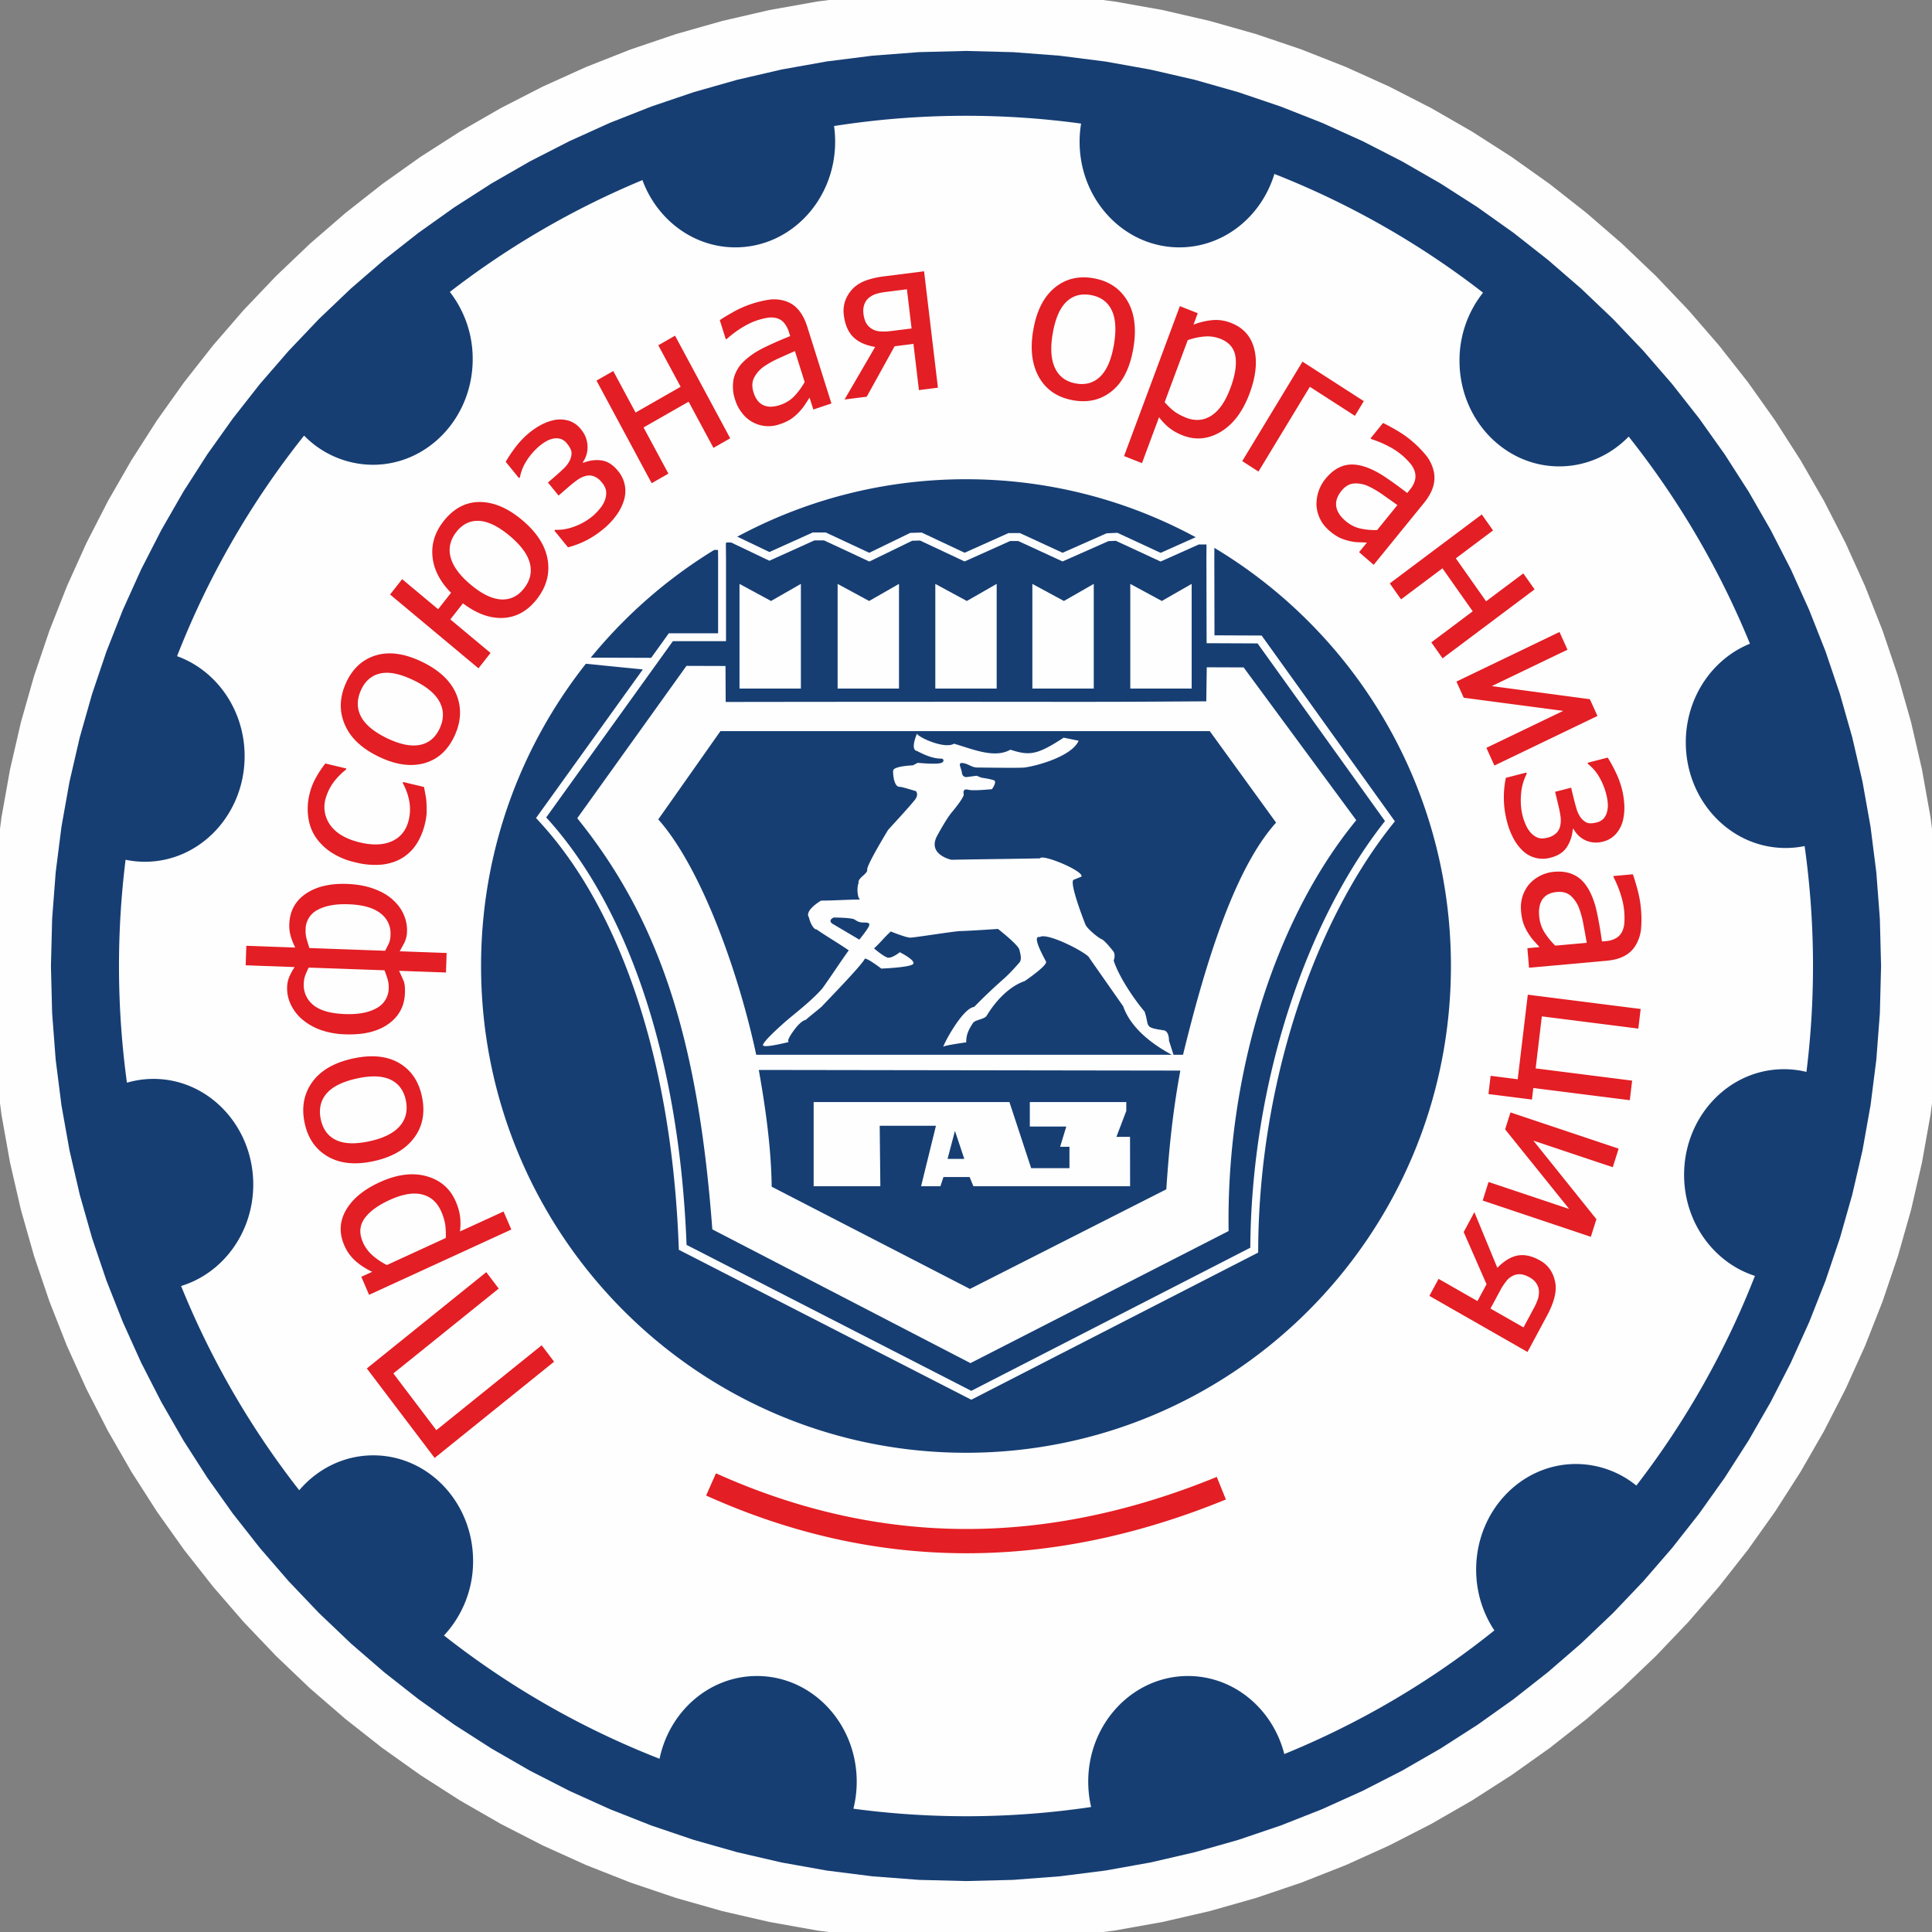 <svg width="60" height="60" fill="none" xmlns="http://www.w3.org/2000/svg"><rect width="100%" height="100%" fill="#808080" stroke="none"/><g clip-path="url(#a)"><path fill-rule="evenodd" clip-rule="evenodd" d="M30 .64C46.213.64 59.361 13.786 59.361 30S46.213 59.361 30 59.361.639 46.213.639 30.001C.639 13.786 13.787.638 30 .638Z" fill="#163E73"/><path d="M60.304 30h-1.886l-.037-1.463-.11-1.443-.18-1.422-.25-1.4-.318-1.374-.383-1.348-.446-1.32-.51-1.29-.568-1.259-.628-1.225-.684-1.19-.74-1.153L52.773 13l-.844-1.074-.893-1.031-.941-.988-.987-.94-1.032-.894-1.074-.844-1.114-.792-1.153-.74-1.19-.684-1.225-.628-1.259-.569-1.29-.508-1.32-.447-1.348-.383-1.375-.317-1.398-.25-1.423-.181-1.443-.11L30 1.582V-.304l1.558.04 1.539.117 1.516.193 1.492.266 1.467.339 1.438.408 1.408.477 1.377.543 1.342.607 1.307.669 1.269.73 1.23.788 1.188.845 1.144.9 1.1.952 1.052 1.003 1.003 1.053.953 1.099.9 1.145.844 1.188.788 1.23.73 1.268.67 1.307.607 1.343.542 1.376.477 1.408.409 1.439.338 1.466.267 1.492.192 1.516.117 1.539.04 1.558ZM30 60.304v-1.886l1.463-.037 1.443-.11 1.423-.18 1.398-.25 1.375-.318 1.348-.382 1.32-.447 1.29-.509 1.259-.569 1.225-.627 1.19-.685 1.153-.74 1.114-.792 1.074-.844 1.032-.893.987-.941.94-.987.894-1.032.844-1.073.793-1.115.739-1.153.684-1.19.628-1.225.569-1.259.509-1.29.446-1.32.383-1.348.318-1.374.25-1.4.18-1.421.11-1.444.037-1.463h1.886l-.04 1.558-.117 1.539-.192 1.516-.267 1.493-.338 1.466-.409 1.438-.477 1.409-.542 1.376-.607 1.342-.67 1.307-.73 1.27-.788 1.229-.845 1.188-.9 1.145-.952 1.099-1.003 1.052-1.052 1.004-1.1.952-1.144.9-1.188.844-1.23.789-1.269.73-1.307.669-1.342.607-1.377.543-1.408.476-1.438.409-1.467.338-1.492.267-1.516.193-1.539.117-1.558.039ZM-.304 30h1.886l.037 1.463.11 1.444.18 1.422.25 1.399.318 1.374.383 1.348.446 1.32.51 1.29.568 1.259.628 1.225.684 1.19.74 1.153.792 1.115.844 1.073.893 1.032.941.987.987.941 1.032.893 1.074.844 1.114.793 1.153.739 1.19.685 1.225.627 1.259.569 1.29.509 1.32.447 1.348.382 1.374.318 1.4.25 1.422.18 1.443.11 1.463.037v1.886l-1.558-.04-1.539-.116-1.516-.193-1.493-.267-1.466-.338-1.438-.409-1.408-.476-1.377-.543-1.342-.607-1.307-.67-1.27-.73-1.229-.788-1.188-.845-1.144-.9-1.1-.951-1.052-1.004-1.003-1.052-.953-1.1-.9-1.144-.844-1.188-.788-1.23-.73-1.269-.67-1.307-.607-1.342-.542-1.376-.477-1.409-.409-1.438-.338-1.466-.267-1.493-.192-1.516-.117-1.539L-.304 30ZM30-.304v1.886l-1.463.037-1.443.11-1.423.18-1.399.25-1.374.318-1.348.383-1.32.447-1.29.508-1.259.57-1.225.627-1.19.684-1.153.74-1.114.792-1.074.844-1.032.893-.987.941-.94.988-.894 1.031L7.228 13l-.793 1.114-.739 1.153-.684 1.19-.628 1.225-.569 1.259-.509 1.29-.446 1.32-.383 1.348-.318 1.375-.25 1.399-.18 1.422-.11 1.443L1.582 30H-.304l.04-1.558.117-1.539.192-1.516.267-1.492.338-1.466.409-1.439.477-1.408.542-1.376.607-1.343.67-1.307.73-1.269.788-1.23.845-1.187.9-1.145.952-1.1 1.003-1.052L9.625 7.57l1.1-.952 1.144-.9 1.188-.845 1.23-.788 1.269-.73 1.307-.67 1.342-.606 1.377-.543 1.408-.477 1.438-.408 1.466-.339 1.493-.266 1.516-.193 1.539-.117L30-.304Z" fill="#FEFEFE"/><path fill-rule="evenodd" clip-rule="evenodd" d="m22.554 16.855.005.515v2.554H20.91l-3.935 5.474c2.424 2.65 4.128 7.232 4.359 13.275 2.948 1.511 5.895 3.023 8.843 4.533l8.665-4.445c.032-5.067 1.699-10.106 4.183-13.25l-3.958-5.517-1.583-.007-.005-2.657.003-.41-.24.001-1.186.53-1.389-.644-.23.01-1.425.631-1.377-.636-.25.002-1.417.634-1.382-.65-.244.008-1.33.645-1.409-.657h-.298l-1.4.632-1.182-.565-.169-.006Z" fill="#FEFEFE"/><path clip-rule="evenodd" d="m22.542 16.843.005.515v2.554h-1.65l-3.934 5.474c2.424 2.65 4.127 7.232 4.359 13.275l8.842 4.533 8.665-4.445c.033-5.067 1.699-10.105 4.183-13.25l-3.957-5.517-1.583-.007-.006-2.657.003-.41-.24.001-1.185.53-1.39-.644-.23.01-1.425.631-1.377-.635h-.25l-1.416.635-1.383-.65-.244.007-1.33.646-1.408-.657h-.298l-1.4.632-1.183-.565-.168-.006Zm2.33 1.29-.927.531-.979-.53v3.25h1.906v-3.251Zm3.047 0-.927.531-.979-.53v3.25h1.906v-3.251Zm3.034 0-.927.531-.979-.53v3.25h1.906v-3.251Zm3.015 0-.927.531-.98-.53v3.25h1.907v-3.251Zm3.04 0-.927.531-.979-.53v3.25h1.906v-3.251Zm-15.69 2.546 1.213.004.006 1.117c12.113-.017 9.966.013 14.925-.02l.015-1.057 1.145.004 3.498 4.745c-2.59 3.157-4.04 8.027-3.964 12.759l-8.018 4.102-8.016-4.154c-.44-5.864-1.618-9.576-4.195-12.768l3.392-4.732Zm2.247 12.548c.214 1.2.388 2.463.4 3.627l6.156 3.175 6.1-3.094c.09-1.365.211-2.466.435-3.687l-13.091-.02Zm11.413 1.274-.307.806.423-.002.002 1.535H30.23l-.118-.287H29.3l-.094.287h-.601l.462-1.879H27.32l.02 1.879h-2.071v-2.615h6.08l.675 2.054h1.189v-.664h-.29l.192-.63h-1.133v-.76h2.996v.276Zm-5.55 1.49h.519l-.29-.871-.23.872Zm-3.534-7.497s.55.004.64.06c.09.056.143.096.287.096.143 0 .221.011.15.141-.072.13-.284.39-.284.39l-.847-.501c-.1-.084-.024-.153.054-.186Zm-3.519-5.789H37.57l2.06 2.842c-1.33 1.474-2.235 4.532-2.89 7.21h-.295l-.141-.439s.01-.295-.165-.321c-.63-.093-.432-.112-.593-.582-.383-.454-.817-1.131-.96-1.586 0 0 .076-.178-.02-.296-.095-.118-.266-.33-.362-.37-.095-.039-.439-.315-.496-.454-.057-.138-.516-1.329-.363-1.388.153-.06.24-.097.24-.097.088-.168-1.222-.717-1.285-.567-1.03.02-1.723.024-2.753.044 0 0-.764-.159-.44-.751.325-.593.459-.731.459-.731s.382-.454.363-.553c-.02-.099 0-.178.152-.138.153.039.726-.02.726-.02s.171-.238.057-.277a1.847 1.847 0 0 0-.234-.055 3.38 3.38 0 0 0-.148-.024l-.153-.06-.305.04s-.134.02-.152-.138c-.02-.158-.146-.316.026-.297.172.02.279.139.45.139.172 0 1.28.02 1.47 0 .434-.059 1.478-.362 1.68-.832l-.465-.095c-.827.541-1.063.566-1.654.373-.491.28-1.164-.014-1.751-.186-.314.19-1.232-.255-1.142-.33 0 0-.237.517-.008.556.17.088.479.247.773.237 0 0 .107.04.011.119-.095.079-.76.012-.76.012l-.153.079s-.63.02-.612.177c-.005.165.044.51.214.49.07 0 .47.131.493.131 0 0 .095.099-.02.257-.114.158-.843.948-.843.948s-.668 1.095-.649 1.233c.02.138-.305.257-.267.415-.07.158-.027.516.057.516-.408 0-.816.033-1.224.033 0 0-.528.307-.375.524.057.25.184.386.235.37.311.217.688.434 1 .651-.306.428-.514.756-.82 1.184-.324.366-.712.665-1.087.978 0 0-.86.74-.745.8.115.06.798-.118.798-.118s-.115.01.134-.336c.248-.346.381-.346.381-.346.16-.142.351-.283.51-.425.087-.102 1.255-1.29 1.329-1.48.114 0 .511.309.511.309s.939-.034.996-.152c.057-.118-.421-.356-.421-.356s-.25.204-.384.165c-.134-.04-.416-.283-.416-.283.216-.198.303-.329.52-.526 0 0 .47.191.604.191s1.393-.204 1.565-.204c.172 0 1.16-.066 1.16-.066s.627.487.665.645c.038.157.084.316-.012.414-.047.05-.247.288-.465.482a16.6 16.6 0 0 0-.928.881c-.382.04-1.025 1.297-.954 1.244-.057-.039.708-.144.708-.144-.003-.242.077-.397.21-.601.063-.099.36-.117.423-.223.315-.518.736-.925 1.182-1.078 0 0 .72-.488.663-.606-.058-.119-.461-.821-.194-.762.237-.158 1.523.519 1.54.65l1.05 1.5c.225.642.836 1.144 1.51 1.506H23.485c-.574-2.685-1.75-5.862-3.042-7.31l1.931-2.742Z" stroke="#FEFEFE" stroke-width=".491" stroke-miterlimit="22.926"/><path fill-rule="evenodd" clip-rule="evenodd" d="m22.542 16.843.005.515v2.554h-1.65l-3.934 5.474c2.424 2.65 4.127 7.232 4.359 13.275l8.842 4.533 8.665-4.445c.033-5.067 1.699-10.105 4.183-13.25l-3.957-5.517-1.583-.007-.006-2.657.003-.41-.24.001-1.185.53-1.39-.644-.23.01-1.425.631-1.377-.635h-.25l-1.416.635-1.383-.65-.244.007-1.33.646-1.408-.657h-.298l-1.4.632-1.183-.565-.168-.006Zm2.33 1.29-.927.531-.979-.53v3.25h1.906v-3.251Zm3.047 0-.927.531-.979-.53v3.25h1.906v-3.251Zm3.034 0-.927.531-.979-.53v3.25h1.906v-3.251Zm3.015 0-.927.531-.98-.53v3.25h1.907v-3.251Zm3.04 0-.927.531-.979-.53v3.25h1.906v-3.251Zm-15.69 2.546 1.213.004.006 1.117c12.113-.017 9.966.013 14.925-.02l.015-1.057 1.145.004 3.498 4.745c-2.59 3.157-4.04 8.027-3.964 12.759l-8.018 4.102-8.016-4.154c-.44-5.864-1.618-9.576-4.195-12.768l3.392-4.732Zm2.247 12.548c.214 1.2.388 2.463.4 3.627l6.156 3.175 6.1-3.094c.09-1.365.211-2.466.435-3.687l-13.091-.02Zm11.413 1.274-.307.806.423-.002.002 1.535H30.23l-.118-.287H29.3l-.094.287h-.601l.462-1.879H27.32l.02 1.879h-2.071v-2.615h6.08l.675 2.054h1.189v-.664h-.29l.192-.63h-1.133v-.76h2.996v.276Zm-5.55 1.49h.519l-.29-.871-.23.872Zm-3.534-7.497s.55.004.64.06c.09.056.143.096.287.096.143 0 .221.011.15.141-.072.13-.284.39-.284.39l-.847-.501c-.1-.084-.024-.153.054-.186Zm-3.519-5.789H37.57l2.06 2.842c-1.33 1.474-2.235 4.532-2.89 7.21h-.295l-.141-.439s.01-.295-.165-.321c-.63-.093-.432-.112-.593-.582-.383-.454-.817-1.131-.96-1.586 0 0 .076-.178-.02-.296-.095-.118-.266-.33-.362-.37-.095-.039-.439-.315-.496-.454-.057-.138-.516-1.329-.363-1.388.153-.06.24-.097.24-.097.088-.168-1.222-.717-1.285-.567-1.03.02-1.723.024-2.753.044 0 0-.764-.159-.44-.751.325-.593.459-.731.459-.731s.382-.454.363-.553c-.02-.099 0-.178.152-.138.153.039.726-.02.726-.02s.171-.238.057-.277a1.847 1.847 0 0 0-.234-.055 3.38 3.38 0 0 0-.148-.024l-.153-.06-.305.04s-.134.02-.152-.138c-.02-.158-.146-.316.026-.297.172.02.279.139.45.139.172 0 1.28.02 1.47 0 .434-.059 1.478-.362 1.68-.832l-.465-.095c-.827.541-1.063.566-1.654.373-.491.28-1.164-.014-1.751-.186-.314.19-1.232-.255-1.142-.33 0 0-.237.517-.008.556.17.088.479.247.773.237 0 0 .107.04.011.119-.095.079-.76.012-.76.012l-.153.079s-.63.02-.612.177c-.005.165.044.51.214.49.07 0 .47.131.493.131 0 0 .095.099-.02.257-.114.158-.843.948-.843.948s-.668 1.095-.649 1.233c.02.138-.305.257-.267.415-.07.158-.027.516.057.516-.408 0-.816.033-1.224.033 0 0-.528.307-.375.524.057.25.184.386.235.37.311.217.688.434 1 .651-.306.428-.514.756-.82 1.184-.324.366-.712.665-1.087.978 0 0-.86.74-.745.8.115.06.798-.118.798-.118s-.115.01.134-.336c.248-.346.381-.346.381-.346.16-.142.351-.283.51-.425.087-.102 1.255-1.29 1.329-1.48.114 0 .511.309.511.309s.939-.034.996-.152c.057-.118-.421-.356-.421-.356s-.25.204-.384.165c-.134-.04-.416-.283-.416-.283.216-.198.303-.329.52-.526 0 0 .47.191.604.191s1.393-.204 1.565-.204c.172 0 1.16-.066 1.16-.066s.627.487.665.645c.038.157.084.316-.012.414-.047.05-.247.288-.465.482a16.6 16.6 0 0 0-.928.881c-.382.04-1.025 1.297-.954 1.244-.057-.039.708-.144.708-.144-.003-.242.077-.397.21-.601.063-.099.36-.117.423-.223.315-.518.736-.925 1.182-1.078 0 0 .72-.488.663-.606-.058-.119-.461-.821-.194-.762.237-.158 1.523.519 1.54.65l1.05 1.5c.225.642.836 1.144 1.51 1.506H23.485c-.574-2.685-1.75-5.862-3.042-7.31l1.931-2.742Z" fill="#163E73"/><path fill-rule="evenodd" clip-rule="evenodd" d="M30 3.596a26.4 26.4 0 0 1 3.574.242 3.49 3.49 0 0 0-.046.564c0 1.811 1.387 3.28 3.098 3.28 1.381 0 2.551-.958 2.951-2.28a26.25 26.25 0 0 1 6.48 3.687 3.382 3.382 0 0 0-.731 2.115c0 1.811 1.387 3.28 3.098 3.28.838 0 1.598-.353 2.156-.925a26.416 26.416 0 0 1 3.766 6.432c-1.165.472-1.992 1.666-1.992 3.065 0 1.81 1.387 3.279 3.098 3.279.202 0 .4-.02.592-.06a26.702 26.702 0 0 1 .057 7.014 2.943 2.943 0 0 0-.702-.084c-1.71 0-3.098 1.469-3.098 3.28 0 1.48.927 2.73 2.2 3.139a26.397 26.397 0 0 1-3.683 6.512 2.975 2.975 0 0 0-1.877-.67c-1.71 0-3.098 1.468-3.098 3.28 0 .703.21 1.354.566 1.888a26.272 26.272 0 0 1-6.524 3.84c-.355-1.396-1.56-2.424-2.991-2.424-1.71 0-3.098 1.469-3.098 3.28 0 .271.031.535.09.788a26.377 26.377 0 0 1-7.383.053c.067-.268.103-.55.103-.841 0-1.811-1.388-3.28-3.098-3.28-1.481 0-2.72 1.1-3.025 2.57a26.25 26.25 0 0 1-6.695-3.829 3.368 3.368 0 0 0 .904-2.314c0-1.811-1.387-3.28-3.098-3.28-.913 0-1.734.418-2.301 1.084a26.408 26.408 0 0 1-3.669-6.343c1.294-.394 2.241-1.656 2.241-3.152 0-1.81-1.387-3.28-3.098-3.28-.286 0-.562.042-.825.118a26.708 26.708 0 0 1-.042-6.923c.194.04.394.062.6.062 1.71 0 3.097-1.469 3.097-3.28 0-1.44-.878-2.665-2.098-3.105a26.405 26.405 0 0 1 3.945-6.85 3 3 0 0 0 2.138.906c1.71 0 3.098-1.469 3.098-3.28a3.38 3.38 0 0 0-.71-2.088 26.257 26.257 0 0 1 5.981-3.473c.45 1.222 1.574 2.089 2.887 2.089 1.711 0 3.098-1.469 3.098-3.28 0-.166-.011-.328-.034-.488A26.41 26.41 0 0 1 30 3.596Zm0 11.287c8.316 0 15.06 6.77 15.06 15.117 0 8.348-6.744 15.117-15.06 15.117S14.94 38.347 14.94 30c0-8.347 6.744-15.117 15.06-15.117Z" fill="#FEFEFE"/><path d="m15.102 39.508.386.51-3.272 2.635 1.335 1.762 3.271-2.636.386.509-3.71 2.99-2.106-2.78 3.71-2.99Zm-3.316-2.79c.537-.246 1.022-.31 1.455-.191.433.12.737.38.912.786.072.165.115.319.134.463.018.144.018.3-.001.468l1.352-.62.242.56-4.417 2.028-.242-.56.338-.155a2.185 2.185 0 0 1-.505-.324 1.342 1.342 0 0 1-.362-.499c-.165-.382-.147-.746.053-1.094.201-.348.547-.635 1.04-.861Zm.31.55c-.368.17-.627.362-.778.576-.151.214-.168.457-.05.73.068.159.169.296.3.412.133.118.282.218.447.301l1.828-.84a2.17 2.17 0 0 0-.02-.442 1.71 1.71 0 0 0-.118-.376c-.125-.29-.325-.468-.6-.535-.276-.066-.613-.008-1.009.175Zm-1.14-4.394c.582-.127 1.061-.08 1.437.138.376.22.614.571.713 1.052.102.495.019.921-.249 1.277-.269.356-.683.594-1.245.718-.576.126-1.055.078-1.435-.144-.38-.222-.62-.573-.718-1.052-.099-.48-.019-.9.24-1.26.258-.358.678-.602 1.257-.729Zm.128.619c-.447.098-.762.255-.945.471-.183.216-.242.479-.179.79.065.312.223.53.476.651.252.121.602.133 1.049.035.433-.095.744-.252.933-.47.188-.217.25-.484.186-.796-.063-.309-.223-.524-.477-.645-.254-.12-.602-.133-1.043-.036Zm-.305-6.042c.313.012.59.062.828.15.24.087.434.199.586.336.153.138.268.292.343.462.075.17.11.346.104.529a.807.807 0 0 1-.087.358c-.055.101-.1.188-.139.257l1.457.053-.021.606-1.456-.052c.06.13.107.234.14.311.033.078.048.204.042.377-.014.409-.186.73-.516.964-.33.234-.774.341-1.335.32a2.482 2.482 0 0 1-.787-.144 1.839 1.839 0 0 1-.58-.344 1.4 1.4 0 0 1-.333-.451 1.16 1.16 0 0 1-.108-.526.895.895 0 0 1 .077-.344c.046-.101.099-.195.156-.28l-1.52-.055.02-.606 1.52.055a1.797 1.797 0 0 1-.136-.335 1.174 1.174 0 0 1-.05-.384c.013-.408.182-.724.508-.949.325-.224.754-.327 1.287-.308Zm.045.632c-.402-.015-.723.044-.962.175a.678.678 0 0 0-.371.609.922.922 0 0 0 .033.3l.083.275 2.354.085c.048-.094.087-.17.116-.23a.656.656 0 0 0 .05-.26.774.774 0 0 0-.315-.677c-.22-.17-.55-.262-.988-.277Zm1.117 2.05-2.354-.084a2.606 2.606 0 0 0-.103.231.795.795 0 0 0-.05.259.79.79 0 0 0 .297.673c.207.172.537.265.987.281.41.015.736-.047.978-.185a.699.699 0 0 0 .375-.618.871.871 0 0 0-.038-.296 4.396 4.396 0 0 0-.092-.26Zm1.262-4.58a2.018 2.018 0 0 1-.259.645 1.386 1.386 0 0 1-.449.445c-.18.111-.392.18-.635.208a2.423 2.423 0 0 1-.82-.069 2.285 2.285 0 0 1-.755-.312 1.764 1.764 0 0 1-.48-.467 1.458 1.458 0 0 1-.229-.606 1.89 1.89 0 0 1 .028-.7c.044-.196.112-.377.207-.545.094-.169.192-.316.293-.441l.65.155-.008.034a2.167 2.167 0 0 0-.35.345 1.597 1.597 0 0 0-.291.581.952.952 0 0 0 .174.827c.184.241.484.41.9.51.405.096.743.08 1.01-.046.268-.127.437-.351.51-.673.043-.195.046-.39.007-.585a1.808 1.808 0 0 0-.197-.539l.008-.035.65.155c.014.066.029.148.047.246.019.098.028.185.031.262.006.107.007.204.005.289a1.7 1.7 0 0 1-.047.317Zm-.102-5.002c.539.26.895.594 1.067 1.002.172.41.157.838-.044 1.283-.208.459-.523.747-.944.865-.422.117-.892.051-1.413-.2-.534-.256-.889-.592-1.062-1.006-.175-.412-.16-.84.04-1.285.201-.445.51-.73.927-.857.415-.126.893-.06 1.429.198Zm-.26.573c-.413-.199-.756-.27-1.028-.21-.272.059-.473.232-.603.52-.131.29-.132.562-.001.815.131.254.403.48.817.68.401.192.741.26 1.02.203.277-.056.482-.23.613-.52.13-.286.128-.557-.005-.81-.133-.255-.403-.48-.812-.678Zm3.367-4.98c.46.385.727.797.8 1.237.072.44-.04.848-.335 1.225-.29.37-.64.564-1.046.584-.408.019-.825-.131-1.25-.453l-.392.499 1.249 1.042-.375.477-2.745-2.292.375-.477 1.118.934.4-.51c-.343-.35-.535-.723-.575-1.118-.04-.394.074-.763.344-1.106.312-.397.684-.596 1.119-.596.433 0 .871.185 1.313.554Zm-.386.492c-.35-.292-.665-.446-.944-.46-.28-.014-.514.101-.704.342-.192.245-.253.508-.18.789.073.28.284.566.63.855.344.287.657.438.94.454.283.014.52-.1.71-.343.19-.241.251-.502.182-.778-.069-.277-.28-.564-.634-.86Zm3.363-2.02a.967.967 0 0 1 .179.961 1.5 1.5 0 0 1-.225.429 2.242 2.242 0 0 1-.34.372 3.06 3.06 0 0 1-.548.382 2.72 2.72 0 0 1-.612.237l-.422-.519.029-.025c.195.01.4-.026.614-.109a1.91 1.91 0 0 0 .57-.337c.07-.062.14-.136.21-.222a.879.879 0 0 0 .146-.253.632.632 0 0 0 .037-.287.553.553 0 0 0-.132-.261.571.571 0 0 0-.25-.193.424.424 0 0 0-.26-.008.836.836 0 0 0-.258.127c-.083.06-.169.128-.257.204l-.319.276-.33-.405.246-.212c.06-.053.135-.12.225-.205a.942.942 0 0 0 .187-.23.557.557 0 0 0 .075-.258c.002-.085-.044-.186-.139-.302a.412.412 0 0 0-.214-.152.484.484 0 0 0-.228-.002.764.764 0 0 0-.23.094 1.5 1.5 0 0 0-.2.145 2.045 2.045 0 0 0-.387.448 1.432 1.432 0 0 0-.205.512l-.03.025-.412-.507c.083-.142.181-.29.297-.444a2.67 2.67 0 0 1 .386-.415c.115-.1.241-.189.38-.268.138-.077.284-.134.438-.168a.95.95 0 0 1 .442.015.783.783 0 0 1 .398.276c.123.151.19.32.2.507a.807.807 0 0 1-.147.512l.014.018c.194-.077.383-.102.569-.075.185.027.353.133.503.317Zm3.492-1.004-.52.297-.771-1.434-1.4.8.772 1.434-.52.297-1.713-3.186.52-.297.693 1.289 1.4-.8-.694-1.289.52-.298 1.713 3.187Zm2.313-1.747-.303-.962c-.131.057-.295.131-.494.221a2.974 2.974 0 0 0-.469.259.965.965 0 0 0-.303.344c-.068.13-.074.285-.019.46.063.2.165.332.304.396.141.065.315.063.524-.007.178-.06.327-.154.447-.282.118-.127.223-.27.313-.429Zm.152.485c-.035.05-.081.12-.138.21a1.725 1.725 0 0 1-.428.446 1.47 1.47 0 0 1-.378.174 1.025 1.025 0 0 1-1.146-.345 1.238 1.238 0 0 1-.22-.414 1.262 1.262 0 0 1-.046-.663 1.09 1.09 0 0 1 .339-.558c.16-.152.364-.288.61-.408s.514-.238.805-.354l-.035-.111a.802.802 0 0 0-.165-.311.46.46 0 0 0-.23-.138.678.678 0 0 0-.293-.006c-.11.02-.219.048-.328.085-.13.044-.278.115-.441.214-.164.1-.322.218-.475.354l-.033.01-.186-.592c.095-.066.233-.15.415-.252a3.262 3.262 0 0 1 1.161-.39c.17-.015.334.004.49.059a.875.875 0 0 1 .39.278c.108.13.196.304.264.521l.747 2.371-.562.188-.117-.368Zm3.986-.31-.59.075-.17-1.435-.585.074-.866 1.566-.689.087.95-1.632c-.302-.052-.53-.156-.685-.314-.156-.157-.252-.383-.287-.677a.954.954 0 0 1 .059-.485c.06-.145.15-.271.268-.38a1.15 1.15 0 0 1 .377-.214 2.47 2.47 0 0 1 .526-.12l1.262-.16.43 3.615Zm-.818-1.84-.145-1.216-.64.081a1.884 1.884 0 0 0-.319.063.729.729 0 0 0-.217.117.466.466 0 0 0-.148.214.605.605 0 0 0-.027.267.87.87 0 0 0 .074.286c.035.07.09.133.167.187.08.055.176.087.283.093.109.008.225.003.35-.013l.622-.078Zm6.886.62c-.103.604-.324 1.045-.662 1.322-.339.277-.743.373-1.212.288-.484-.088-.835-.327-1.055-.716-.22-.39-.279-.876-.179-1.46.103-.598.325-1.038.667-1.319.342-.28.747-.377 1.214-.292.47.085.817.32 1.043.702.226.381.287.874.184 1.475Zm-.603-.11c.079-.464.056-.824-.07-1.08-.125-.256-.34-.411-.643-.466-.305-.056-.56.014-.763.21-.204.196-.346.526-.425.99-.077.45-.052.806.073 1.068.125.263.34.422.646.477.3.055.554-.017.758-.215.204-.198.345-.526.424-.984Zm4.216 1.503c-.211.566-.51.965-.898 1.197-.388.231-.782.269-1.184.11a1.625 1.625 0 0 1-.412-.23 1.843 1.843 0 0 1-.32-.332l-.53 1.425-.556-.22 1.733-4.656.555.22-.132.356a2.15 2.15 0 0 1 .579-.14c.2-.02.4.01.598.09.378.15.615.42.712.812.096.392.048.848-.145 1.368Zm-.597-.163c.145-.387.196-.713.156-.974-.04-.262-.194-.446-.465-.553a1.089 1.089 0 0 0-.495-.072 2.053 2.053 0 0 0-.522.113l-.717 1.927c.118.132.224.23.318.298.093.066.207.127.34.18.288.114.55.094.792-.06.24-.154.438-.44.593-.859Zm3.866.864-1.4-.902-1.595 2.633-.504-.325 1.871-3.089 1.904 1.227-.276.456Zm.69 3.547.63-.776a69.146 69.146 0 0 0-.443-.313 2.892 2.892 0 0 0-.462-.273.915.915 0 0 0-.443-.084c-.144.01-.274.087-.389.228-.13.16-.185.32-.164.476.021.158.115.309.283.454.144.124.3.204.469.241.167.037.34.053.518.047Zm-.318.39a6.24 6.24 0 0 0-.246-.01 1.369 1.369 0 0 1-.278-.035 1.712 1.712 0 0 1-.315-.103 1.513 1.513 0 0 1-.345-.238c-.111-.097-.2-.21-.265-.34a1.132 1.132 0 0 1-.115-.41 1.237 1.237 0 0 1 .28-.847c.158-.194.332-.325.521-.391.19-.069.403-.067.639 0 .21.06.43.166.659.317.229.152.468.324.718.517l.072-.09a.807.807 0 0 0 .169-.309.497.497 0 0 0-.009-.273.73.73 0 0 0-.15-.26 2.365 2.365 0 0 0-.244-.243 2.257 2.257 0 0 0-.41-.272 3.229 3.229 0 0 0-.542-.227l-.026-.023.388-.478c.105.049.247.125.427.23a3.337 3.337 0 0 1 .936.81c.103.14.174.293.212.46a.932.932 0 0 1-.022.487c-.05.164-.147.333-.29.508l-1.553 1.91-.453-.393.242-.297Zm2.35 3.594-.349-.496 1.286-.964-.94-1.335-1.286.964-.35-.496 2.857-2.141.35.496-1.156.867.94 1.334 1.156-.866.35.496-2.857 2.141Zm1.61 3.33-.249-.55 2.387-1.148-3.09-.408-.227-.502 3.2-1.54.249.55-2.35 1.13 3.045.408.236.52-3.201 1.54Zm1.754 2.858a.899.899 0 0 1-.916-.255 1.51 1.51 0 0 1-.275-.397 2.309 2.309 0 0 1-.175-.479 2.946 2.946 0 0 1-.032-1.346l.638-.164.01.038a1.629 1.629 0 0 0-.175.618c-.022.235-.008.46.044.675.022.093.056.19.102.292a.882.882 0 0 0 .155.247.593.593 0 0 0 .235.16c.074.024.17.022.285-.008a.57.57 0 0 0 .278-.147.459.459 0 0 0 .12-.238.893.893 0 0 0 .003-.294 3.603 3.603 0 0 0-.065-.328l-.1-.417.497-.128.077.32c.02.08.045.179.08.299a.97.97 0 0 0 .117.275.532.532 0 0 0 .192.182c.075.04.183.04.325.004a.42.42 0 0 0 .227-.132.518.518 0 0 0 .1-.21.81.81 0 0 0 .02-.254 1.56 1.56 0 0 0-.04-.25 2.12 2.12 0 0 0-.22-.556 1.405 1.405 0 0 0-.355-.414l-.01-.038.623-.16c.088.139.173.295.256.47.084.174.148.354.193.54.037.15.059.306.067.469.007.162-.008.322-.045.48a1.02 1.02 0 0 1-.208.403.78.78 0 0 1-.415.248.793.793 0 0 1-.528-.037.774.774 0 0 1-.382-.361l-.022.006c-.018.213-.08.4-.184.56-.105.16-.271.269-.497.327Zm.137 2.735.977-.088a67.503 67.503 0 0 0-.098-.545 3.054 3.054 0 0 0-.14-.53.97.97 0 0 0-.256-.382c-.108-.098-.252-.138-.43-.122-.203.018-.35.09-.443.216-.093.127-.13.302-.111.528.017.193.072.363.166.512.094.148.205.286.335.411Zm-.492.045a6.232 6.232 0 0 0-.167-.186 1.792 1.792 0 0 1-.325-.53 1.61 1.61 0 0 1-.08-.42 1.12 1.12 0 0 1 .245-.808 1.175 1.175 0 0 1 .78-.394c.243-.023.455.012.635.103.181.09.331.246.452.465.107.196.19.431.248.706.058.274.109.57.153.889l.113-.01a.758.758 0 0 0 .331-.096.474.474 0 0 0 .182-.2.741.741 0 0 0 .071-.294c.007-.114.004-.23-.006-.349a2.39 2.39 0 0 0-.103-.491 3.444 3.444 0 0 0-.227-.556l-.003-.036.602-.054c.04.11.089.268.144.474a3.548 3.548 0 0 1 .107 1.254 1.231 1.231 0 0 1-.166.48.884.884 0 0 1-.35.329c-.147.08-.331.128-.552.148l-2.407.217-.052-.607.375-.034Zm-1.584 4.564.068-.567.841.107.313-2.626 3.505.444-.072.609-2.997-.38-.192 1.616 2.996.38-.072.608-2.997-.379-.042.359-1.35-.171Zm-.179 3.307.182-.577 2.505.839-1.99-2.472.166-.527 3.359 1.125-.182.577-2.466-.826 1.958 2.44-.173.547-3.359-1.126Zm-1.655 2.96.285-.528 1.208.69.282-.523-.71-1.62.332-.618.713 1.728c.214-.219.428-.346.64-.383.212-.036.442.016.69.158a.894.894 0 0 1 .341.33c.077.132.123.28.14.44.01.13-.008.274-.054.434-.047.16-.117.328-.212.503l-.608 1.132-3.047-1.742Zm1.897.394 1.026.586.308-.574a1.93 1.93 0 0 0 .137-.3.774.774 0 0 0 .035-.245.471.471 0 0 0-.08-.247.564.564 0 0 0-.191-.177.812.812 0 0 0-.264-.104.465.465 0 0 0-.242.028.56.56 0 0 0-.236.18 1.881 1.881 0 0 0-.193.296l-.3.557Zm-24.053 5.117c2.593 1.168 5.183 1.727 7.77 1.729 2.59.002 5.185-.555 7.783-1.617l.283.701c-2.684 1.097-5.372 1.672-8.065 1.67-2.695-.002-5.387-.581-8.077-1.793l.306-.69Z" fill="#E31E24"/></g><defs><clipPath id="a"><path fill="#fff" d="M0 0h60v60H0z"/></clipPath></defs></svg>